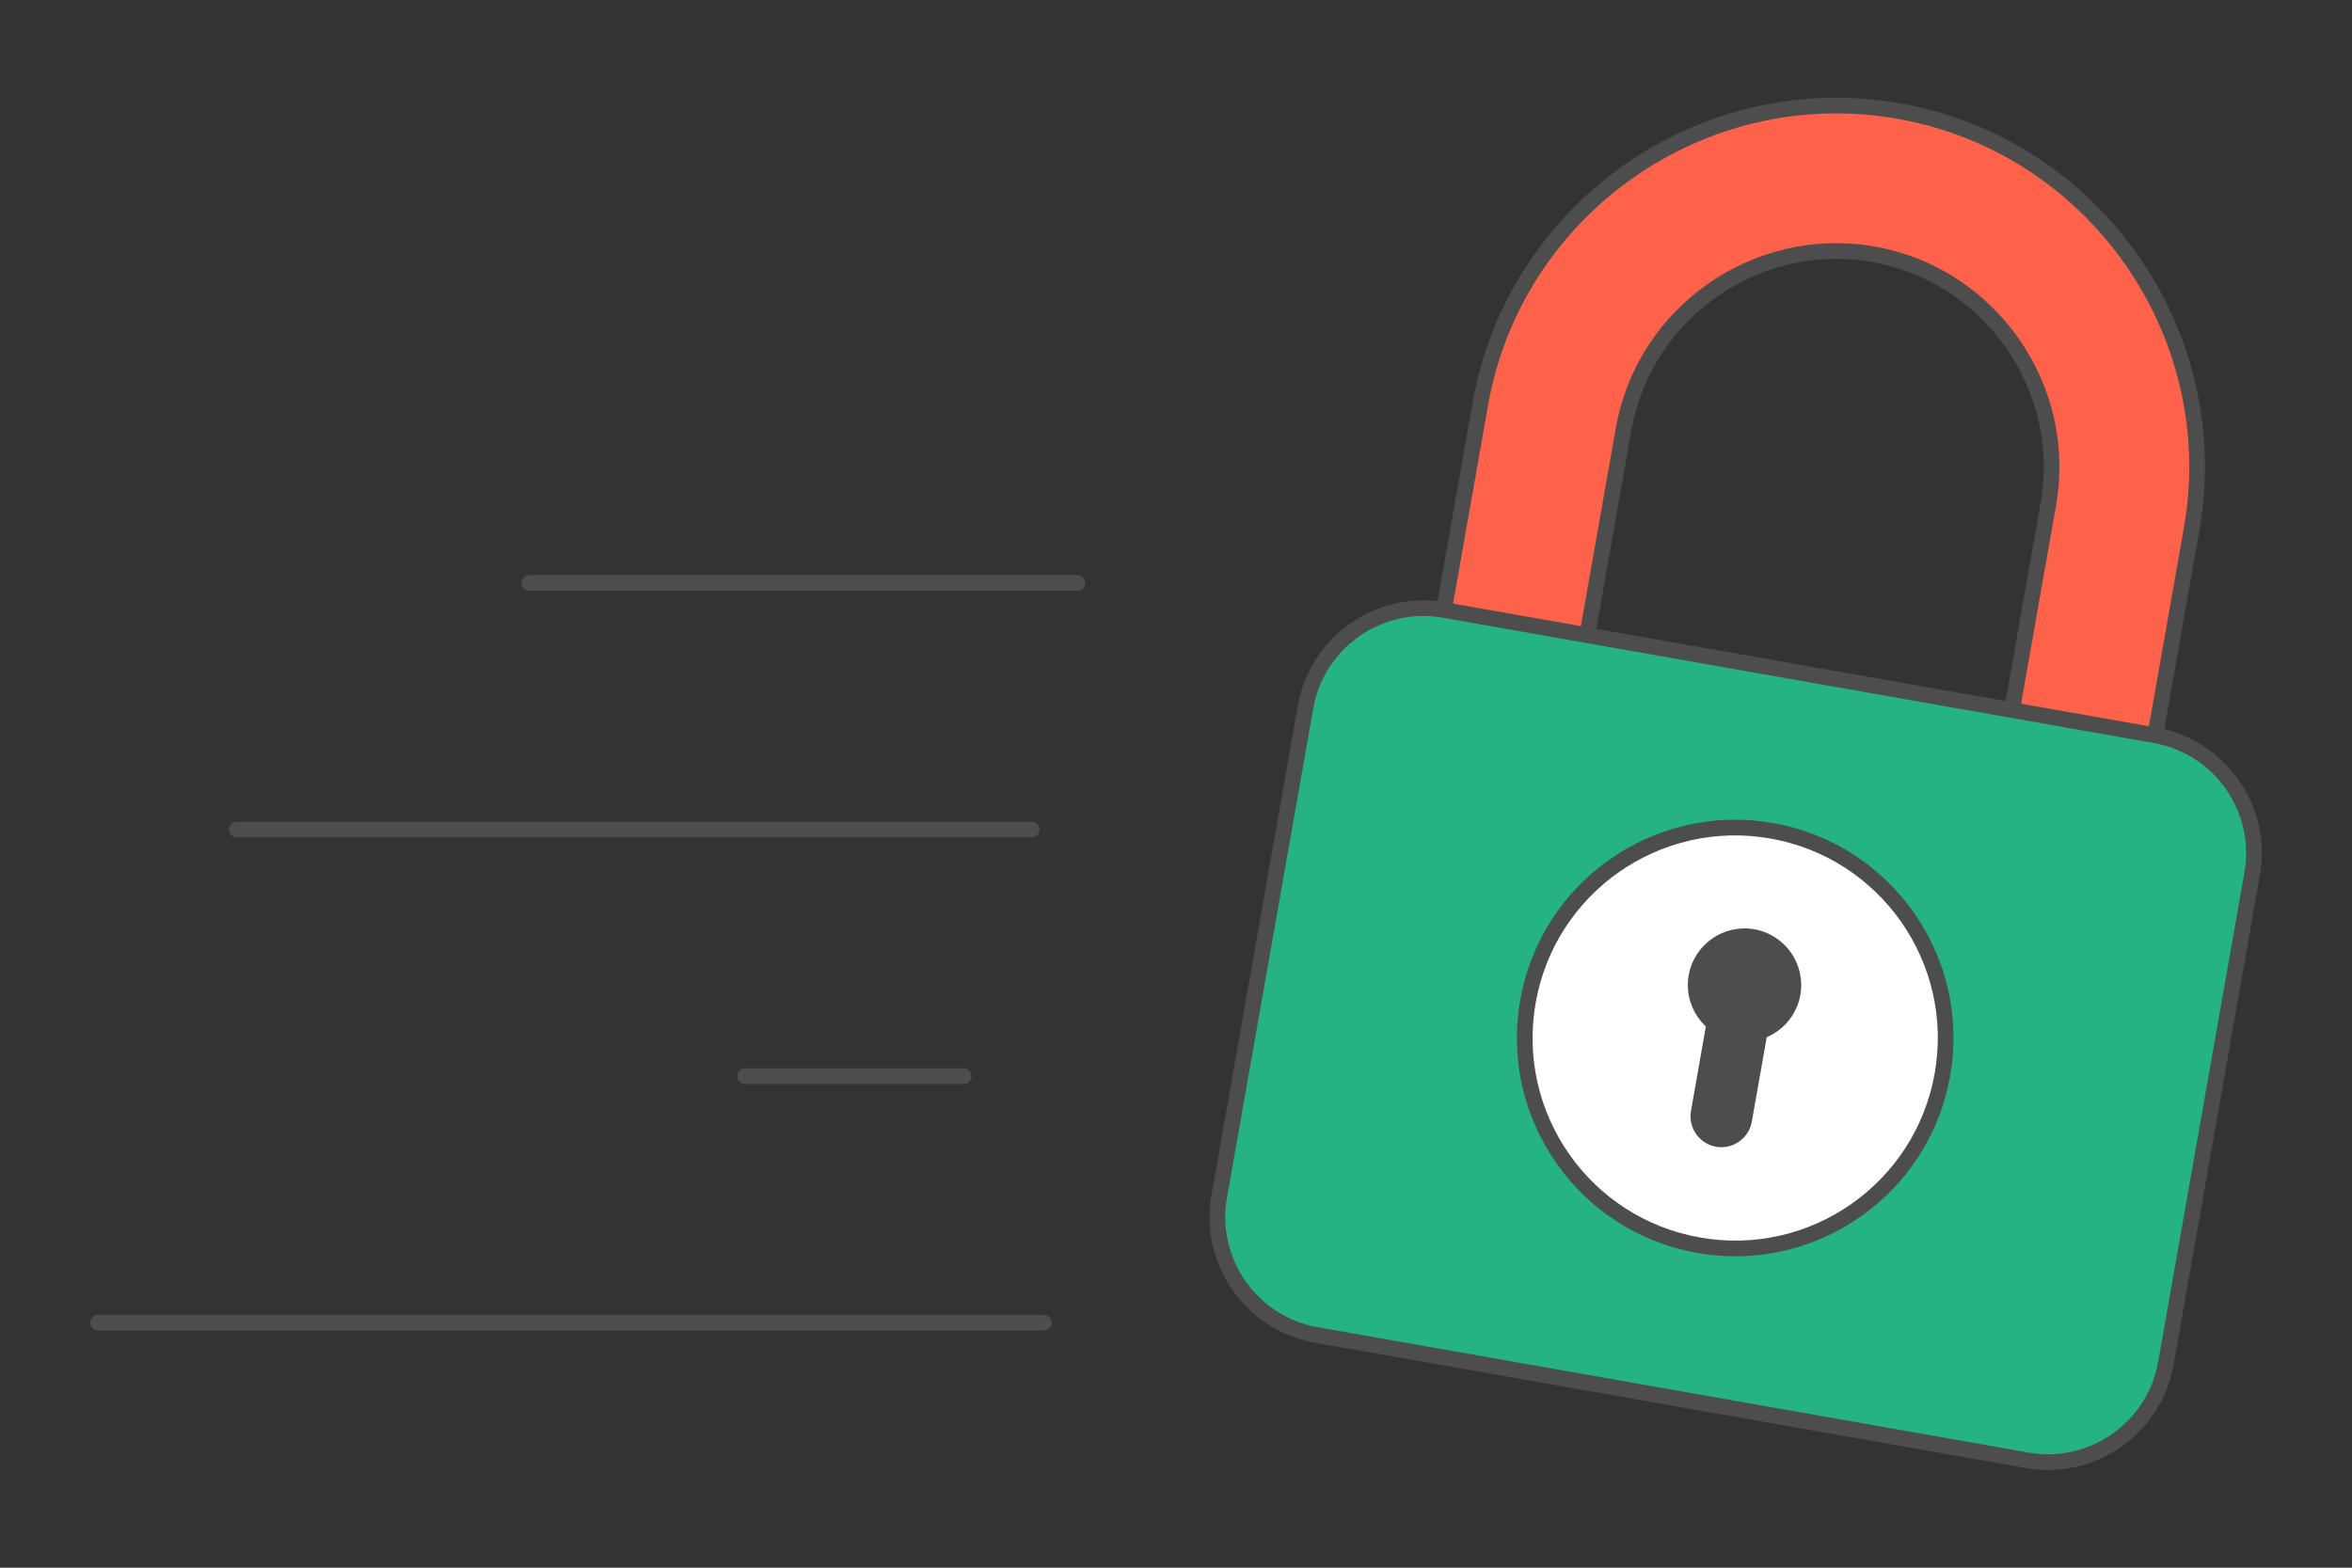 <?xml version="1.0" encoding="UTF-8"?>
<!DOCTYPE svg PUBLIC "-//W3C//DTD SVG 1.1//EN" "http://www.w3.org/Graphics/SVG/1.1/DTD/svg11.dtd">
<!-- Creator: CorelDRAW 2020 (64-Bit) -->
<svg xmlns="http://www.w3.org/2000/svg" xml:space="preserve" width="300px" height="200px" version="1.1" style="shape-rendering:geometricPrecision; text-rendering:geometricPrecision; image-rendering:optimizeQuality; fill-rule:evenodd; clip-rule:evenodd"
viewBox="0 0 7057.8 4705.2"
 xmlns:xlink="http://www.w3.org/1999/xlink"
 xmlns:xodm="http://www.corel.com/coreldraw/odm/2003">
 <rect x="0" y="0" width="7057.8" height="4705.2" fill="#333333" stroke="none"/>
 <defs>
  <style type="text/css">
   <![CDATA[
    .str0 {stroke:#4D4D4D;stroke-width:47.1;stroke-linecap:round;stroke-linejoin:round;stroke-miterlimit:2.613}
    .fil0 {fill:none}
    .fil2 {fill:#24B381}
    .fil4 {fill:#4D4D4D}
    .fil3 {fill:white}
    .fil1 {fill:#FF624A;fill-rule:nonzero}
   ]]>
  </style>
 </defs>
 <g id="Layer_x0020_1">
  <g id="_2224967335040">
   <polygon class="fil0" points="7057.8,0 0,0 0,4705.2 7057.8,4705.2 "/>
   <g>
    <path class="fil1 str0" d="M5697.5 333.3c293.7,51.7 539.4,218.8 698.6,446.2 159.2,227.4 232.2,515.4 180.4,809.1l-109.8 622.6c-51.8,293.7 -218.8,539.4 -446.2,698.7 -227.4,159.2 -515.5,232.1 -809.2,180.4 -293.6,-51.8 -539.3,-218.9 -698.6,-446.3 -159.2,-227.4 -232.2,-515.4 -180.4,-809.1l109.8 -622.6c51.8,-293.7 218.9,-539.4 446.3,-698.7 227.4,-159.2 515.4,-232.1 809.1,-180.3zm341 696.6c-95.2,-136 -241.8,-235.9 -416.8,-266.7 -175.1,-30.9 -347,12.8 -483,108 -136,95.2 -235.8,241.8 -266.7,416.9l-109.8 622.6c-30.8,175 12.9,347 108.1,483 95.2,135.9 241.8,235.8 416.9,266.7 175,30.8 346.9,-12.9 482.9,-108.1 136,-95.2 235.8,-241.8 266.7,-416.9l109.8 -622.6c30.9,-175 -12.8,-347 -108.1,-482.9z"/>
    <path class="fil2 str0" d="M4333.1 1830.7l2134.3 376.3c194.3,34.3 325.2,221.2 290.9,415.4l-259.1 1469.7c-34.3,194.3 -221.2,325.1 -415.4,290.9l-2134.4 -376.4c-194.2,-34.2 -325.1,-221.1 -290.9,-415.3l259.2 -1469.8c34.2,-194.2 221.2,-325.1 415.4,-290.8z"/>
    <path class="fil3 str0" d="M5316.6 2493.5c343.4,60.6 572.8,388.1 512.2,731.6 -60.5,343.5 -388.1,572.9 -731.6,512.3 -343.4,-60.6 -572.8,-388.1 -512.2,-731.6 60.5,-343.5 388.1,-572.8 731.6,-512.3z"/>
    <path class="fil4" d="M5264.4 2789.1c92.5,16.3 154.3,104.6 138,197 -16.3,92.5 -104.5,154.3 -197,138 -92.5,-16.3 -154.3,-104.5 -138,-197 16.3,-92.5 104.5,-154.3 197,-138z"/>
    <path class="fil4" d="M5242.7 2912.5l0 0c50.2,8.9 84,57.2 75.2,107.4l-61.1 346.7c-8.9,50.2 -57.2,84 -107.4,75.2l0 0c-50.3,-8.9 -84.1,-57.2 -75.2,-107.4l61.1 -346.7c8.8,-50.2 57.2,-84 107.4,-75.2z"/>
   </g>
   <g>
    <line class="fil0 str0" x1="294.1" y1="3969.8" x2="3132.4" y2= "3969.8" />
    <line class="fil0 str0" x1="2235.7" y1="3229.8" x2="2892" y2= "3229.8" />
    <line class="fil0 str0" x1="710.3" y1="2489.8" x2="3095.7" y2= "2489.8" />
    <line class="fil0 str0" x1="1588.5" y1="1749.8" x2="3232.7" y2= "1749.8" />
   </g>
  </g>
 </g>
</svg>

